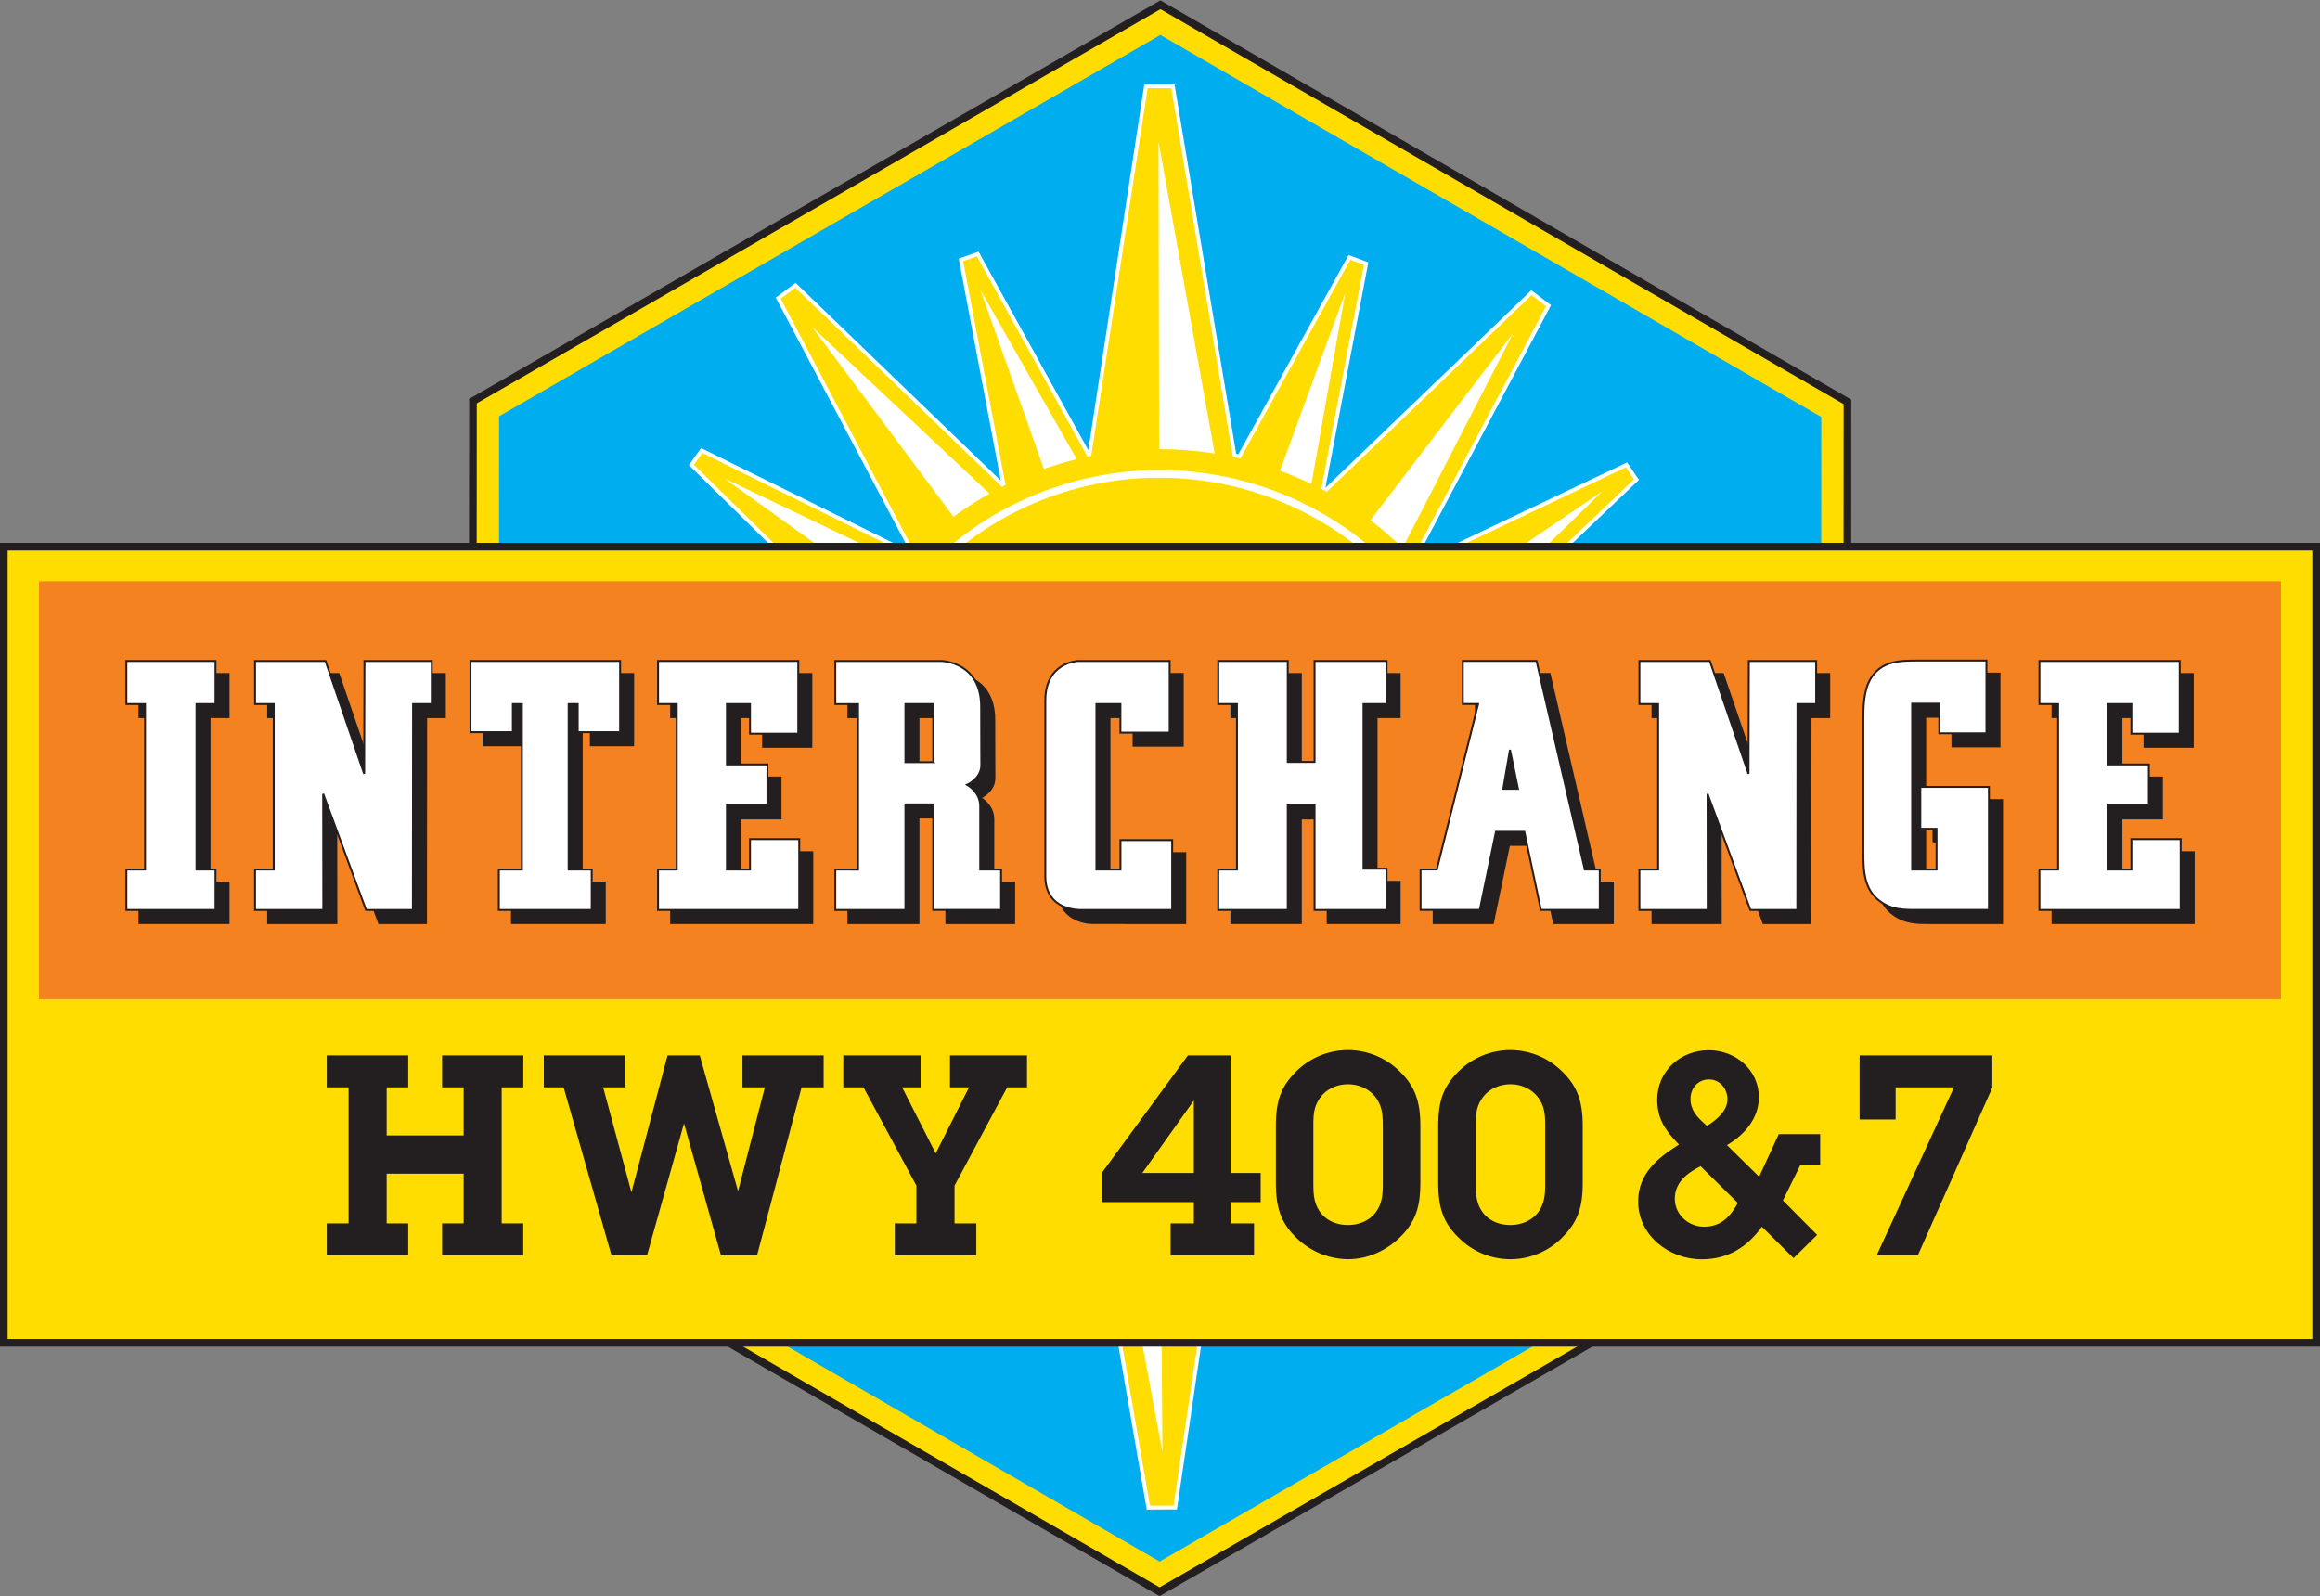 <svg id="outlined" xmlns="http://www.w3.org/2000/svg" viewBox="0 0 1211.62 833.83"><rect x="0" y="0" width="1211.62" height="833.83" fill="#808080" stroke="none"/><defs><style>.cls-1,.cls-3{fill:#fd0;}.cls-1,.cls-7,.cls-8{stroke:#231f20;}.cls-1{stroke-width:4px;}.cls-2{fill:#00aeef;}.cls-4,.cls-8{fill:#fff;}.cls-5,.cls-7{fill:#231f20;}.cls-6{fill:#f58220;}</style></defs><title>Interchange logo [Converted]</title><polygon class="cls-1" points="605.6 831.37 246.79 623.97 247 209.52 606.03 2.49 964.83 209.9 964.62 624.34 605.6 831.37"/><polygon class="cls-2" points="260.66 217.42 260.45 616.08 605.61 815.6 950.96 616.44 951.16 217.78 606.02 18.26 260.66 217.42 260.66 217.42"/><path class="cls-3" d="M566.41,594.81l-2.21-.51L507,699.09l-8.72-3.16L520,577.76c-1-.51-1.87-1-2.72-1.47L411.81,678.82l-9-6.78,68.8-131.5c-0.87-.94-1.68-1.83-2.45-2.7L361.68,589.67,356.42,582l86.22-83.08a180.71,180.71,0,0,1-19.75-82.61,182.69,182.69,0,0,1,23.53-89.65L361.1,242.82l5.42-7.52,108.26,53.52L476,287.5,406.42,155.75l9-6.7,108,104.08,0.57-.29L501.85,135.75l8.75-3.08,57.86,104.75,0.54-.11L598.48,45.08h14.06l32.19,192.75,2.49,0.58,57.52-104,8.7,3.21L691.17,254.87l0.17,0.09,1.4,0.73L799.81,152.84l8.93,6.84L738.85,291.35c0.83,0.88,1.69,1.8,2.54,2.74l108-51.3,5.2,7.68-86.49,82.37a180.64,180.64,0,0,1,20.21,83.5,183.06,183.06,0,0,1-21,85.15L853.4,585.1,848,592.65l-108-52.58c-1.26,1.37-2.63,2.8-4.14,4.33l69.25,129.19-9,6.76L689.45,578.68l-0.27.14,23,117.6-8.73,3.14L644.76,594.81c-0.89.2-1.78,0.4-2.67,0.58l-28.29,192-14.06.08Z"/><path class="cls-4" d="M611.69,46.08l32.16,192.59c1.3,0.28,2.59.59,3.87,0.89l57.47-103.87,7.1,2.62L690,255.41c1,0.5,1.91,1,2.85,1.5l107-102.75,7.57,5.8L737.64,291.51c1.19,1.26,2.38,2.53,3.54,3.82v0l107.91-51.24,4.25,6.27-86.42,82.3a181.76,181.76,0,0,1-1.15,169.67l0.65-.31,85.69,83.23-4.39,6.16L740.07,539l0.07-.45c-1.77,1.95-3.59,3.84-5.44,5.71l69.2,129.08L796.27,679,689.62,577.47l-1.94,1,0.42,0.07L711,695.77l-7.12,2.56-58.5-104.44,0.3-.32c-1.49.34-3,.68-4.49,1l-28.27,191.8-12.35.07L567.28,594c-1.21-.26-2.4-0.55-3.6-0.83L506.55,697.85l-7.11-2.58,21.65-117.74,0.54-.06c-1.51-.79-3-1.59-4.49-2.41L411.73,677.5l-7.61-5.75,68.73-131.38q-1.73-1.86-3.42-3.76L362,588.4l-4.29-6.24,86.15-83a181.58,181.58,0,0,1,3.86-172.76l-0.13.06-85.19-83.74,4.42-6.14,107.32,53.05-0.26,1.59c1.12-1.18,2.23-2.38,3.38-3.53L407.7,156l7.66-5.69,107.91,104,1.87-1L503,136.4l7.14-2.52,57.81,104.65,1.94-.4L599.34,46.08h12.35m1.69-2H597.62l-0.26,1.7-29,189.32L511.88,132.92l-0.82-1.48-1.6.56-7.14,2.52-1.62.57,0.32,1.69L522.64,251,416.75,148.92l-1.22-1.18-1.36,1-7.66,5.69-1.38,1,0.8,1.52,68.89,130.34-0.26.27L367.72,234.78,366.2,234l-1,1.37-4.42,6.14-1,1.39,1.22,1.2,84.16,82.72a183.71,183.71,0,0,0-23.28,89.47,181.67,181.67,0,0,0,19.53,82.4l-85.08,82-1.22,1.18,1,1.4,4.29,6.24,1,1.41,1.55-.75L469,539.06l1.48,1.63L402.36,670.82l-0.79,1.5,1.35,1,7.61,5.75,1.37,1,1.23-1.2L517.47,577.53l1.44,0.77L497.47,694.92l-0.31,1.67,1.59,0.58,7.11,2.58,1.61,0.59,0.82-1.51,56.4-103.37,0.83,0.19,33.08,191.13,0.29,1.67h1.69l12.35-.07h1.72l0.25-1.7L643,596.23l1.28-.28,57.89,103.36,0.83,1.48,1.59-.57,7.12-2.56,1.62-.58L713,695.39l-22.3-114.16,104.22,99.26,1.23,1.17,1.35-1,7.63-5.73,1.37-1-0.81-1.51-68.5-127.78c1.12-1.14,2.16-2.23,3.14-3.28l106.52,51.88,1.52,0.74,1-1.38,4.39-6.16,1-1.4-1.23-1.2-84.93-82.5a184.09,184.09,0,0,0,20.8-85,181.6,181.6,0,0,0-20-83.29l85.34-81.27,1.23-1.17-1-1.4-4.25-6.27-1-1.42-1.55.74L741.64,292.86l-1.56-1.68L809.22,160.9l0.79-1.5-1.34-1-7.57-5.8-1.36-1-1.24,1.19L692.56,254.46l-0.27-.14,22-115.64,0.32-1.66-1.59-.59-7.1-2.62-1.61-.59-0.83,1.5L646.71,237.26,645.6,237,613.66,45.75l-0.28-1.67h0Z"/><polygon class="cls-4" points="605.04 73.95 634.52 237.7 605.33 237.87 605.04 73.95"/><polygon class="cls-4" points="424.06 170.71 517.72 258.7 499.69 272.24 424.06 170.71"/><polygon class="cls-4" points="790.29 173.93 731.49 288.19 713.51 274.6 790.29 173.93"/><polygon class="cls-4" points="511.97 151.34 562.38 239.93 545.55 245.98 511.97 151.34"/><polygon class="cls-4" points="378.3 249.86 470.24 293.87 459.87 308.44 378.3 249.86"/><polygon class="cls-4" points="702.57 152.91 684.81 253.29 668 247.2 702.57 152.91"/><polygon class="cls-4" points="836.91 256.52 763.99 327.75 753.87 313 836.91 256.52"/><polygon class="cls-4" points="607.08 758.52 576.63 594.95 605.82 594.61 607.08 758.52"/><polygon class="cls-4" points="787.45 658.74 693.28 571.3 711.23 557.65 787.45 658.74"/><polygon class="cls-4" points="421.21 657.68 479.33 543.07 497.4 556.56 421.21 657.68"/><polygon class="cls-4" points="701.95 680.89 651.02 592.6 667.81 586.45 701.95 680.89"/><polygon class="cls-4" points="836.15 578.16 743.96 534.69 754.24 520.07 836.15 578.16"/><polygon class="cls-4" points="509.08 680.61 526.24 580.13 543.09 586.13 509.08 680.61"/><polygon class="cls-4" points="374.12 575.86 446.61 504.2 456.81 518.89 374.12 575.86"/><circle class="cls-3" cx="605.62" cy="416.33" r="181.73"/><path class="cls-4" d="M605.62,249.52a166.82,166.82,0,1,1-118,48.86,165.72,165.72,0,0,1,118-48.86m0-4A170.81,170.81,0,1,0,776.43,416.33,170.82,170.82,0,0,0,605.62,245.52h0Z"/><rect class="cls-3" x="2" y="285.52" width="1207.62" height="415.84"/><path class="cls-5" d="M1207.62,287.52V699.36H4V287.52H1207.62m4-4H0V703.36H1211.62V283.52h0Z"/><polygon class="cls-6" points="20.4 521.91 1191.22 521.91 1191.22 303.6 20.4 303.6 20.4 521.91 20.4 521.91"/><polygon class="cls-7" points="1119.96 461 1107.91 461 1107.91 427.49 1129.07 427.49 1129.07 406.1 1107.91 406.1 1107.91 374.57 1119.96 374.57 1119.96 390.05 1145.17 390.05 1145.17 352.04 1071.94 352.04 1071.94 374.57 1081.7 374.57 1081.7 461 1071.94 461 1071.94 482.13 1145.67 482.13 1145.67 445.11 1119.96 445.11 1119.96 461"/><path class="cls-7" d="M1009.71,439.7h8.49V461h-12.75V374.39h14.19v15.43h24.61v-38h-35.8c-9.28,0-19,0-24.74,9.58C980,367.89,980,376.55,980,383.92v67.44c0,11.05.49,20.08,8.63,26.16,6.18,4.61,12.7,4.61,18.88,4.61h38.08V417.87h-35.84V439.7Z"/><polygon class="cls-7" points="920.01 410.99 899.81 352.04 863.03 352.04 863.03 374.57 872.79 374.57 872.79 461 863.03 461 863.03 482.13 898.67 482.13 898.61 421.48 920.98 482.13 945.46 482.13 945.56 374.57 955.32 374.57 955.32 352.04 920.17 352.04 920.01 410.99"/><path class="cls-7" d="M834.51,461L809.28,352h-38.5v22.53h8L757.2,461h-8.46v21.13h30.92l8.46-40.81h14.81l8.63,40.81h30.76V461h-7.81Zm-42.58-42.16,3.49-20.36,4.18,20.36h-7.66Z"/><polygon class="cls-7" points="693.37 404.81 679.37 404.81 679.37 352.04 643.08 352.04 643.08 374.57 652.84 374.57 652.84 461 643.08 461 643.08 482.13 679.37 482.13 679.37 427.52 693.37 427.52 693.37 482.13 730.97 482.13 730.97 460.56 718.92 460.56 718.92 374.57 730.97 374.57 730.97 352.04 693.37 352.04 693.37 404.81"/><path class="cls-7" d="M592,461H579.45V374.57H592v14.92H617.7V352H570s-17.25.42-17.25,20.69V464.5c0,18.41,18.57,17.63,18.57,17.63H619V445.61H592V461Z"/><polygon class="cls-7" points="398.52 461 386.47 461 386.47 427.49 407.63 427.49 407.63 406.1 386.47 406.1 386.47 374.57 398.52 374.57 398.52 390.05 423.73 390.05 423.73 352.04 350.5 352.04 350.5 374.57 360.26 374.57 360.26 461 350.5 461 350.5 482.13 424.23 482.13 424.23 445.11 398.52 445.11 398.52 461"/><path class="cls-7" d="M518.76,427.83c0-7.44-6.84-11.12-6.84-11.12s7.42-3.24,7.42-10.29c0-4.78-.08-11.55-0.08-30.51,0-23.45-20.65-23.87-20.65-23.87H443.07v22.53h11.88V461H443.07v21.13h36.62V427h14.53l0,55.14,35.44,0V461H518.76V427.83Zm-24.54-22.91H479.69V374.57h14.53v30.35Z"/><polygon class="cls-7" points="252.54 389.26 274.68 389.26 274.68 374.57 279.4 374.57 279.4 461 267.36 461 267.36 482.13 315.86 482.13 315.86 461 303.82 461 303.82 374.57 308.55 374.57 308.55 389.26 330.68 389.26 330.68 352.04 252.54 352.04 252.54 389.26"/><polygon class="cls-7" points="197.02 410.99 176.82 352.04 140.04 352.04 140.04 374.57 149.8 374.57 149.8 461 140.04 461 140.04 482.13 175.68 482.13 175.61 421.48 197.99 482.13 222.47 482.13 222.57 374.57 232.33 374.57 232.33 352.04 197.17 352.04 197.02 410.99"/><polygon class="cls-7" points="72.84 374.57 82.6 374.57 82.6 461 72.84 461 72.84 482.13 119.38 482.13 119.38 461 109.46 461 109.46 374.57 119.38 374.57 119.38 352.04 72.84 352.04 72.84 374.57"/><polygon class="cls-8" points="1113.12 454.17 1101.07 454.17 1101.07 420.65 1122.23 420.65 1122.23 399.26 1101.07 399.26 1101.07 367.74 1113.12 367.74 1113.12 383.21 1138.34 383.21 1138.34 345.2 1065.1 345.2 1065.1 367.74 1074.86 367.74 1074.86 454.17 1065.1 454.17 1065.1 475.29 1138.84 475.29 1138.84 438.27 1113.12 438.27 1113.12 454.17"/><path class="cls-8" d="M1002.87,432.86h8.49v21.3H998.61V367.55h14.19V383h24.61V345h-35.8c-9.28,0-19,0-24.74,9.58-3.74,6.45-3.74,15.11-3.74,22.48v67.44c0,11.06.49,20.08,8.63,26.16,6.18,4.61,12.7,4.61,18.88,4.61h38.08V411h-35.84v21.84Z"/><polygon class="cls-8" points="913.17 404.16 892.98 345.2 856.19 345.2 856.19 367.74 865.96 367.74 865.96 454.17 856.19 454.17 856.19 475.29 891.84 475.29 891.77 414.64 914.14 475.29 938.63 475.29 938.72 367.74 948.49 367.74 948.49 345.2 913.33 345.2 913.17 404.16"/><path class="cls-8" d="M827.67,454.17l-25.23-109h-38.5v22.53h8l-21.56,86.43H741.9v21.13h30.92l8.46-40.81h14.81l8.63,40.81h30.76V454.17h-7.81ZM785.1,412l3.49-20.36L792.76,412H785.1Z"/><polygon class="cls-8" points="686.53 397.97 672.53 397.97 672.53 345.2 636.24 345.2 636.24 367.73 646 367.73 646 454.17 636.24 454.17 636.24 475.29 672.53 475.29 672.53 420.68 686.53 420.68 686.53 475.29 724.13 475.29 724.13 453.72 712.09 453.72 712.09 367.73 724.13 367.73 724.13 345.2 686.53 345.2 686.53 397.97"/><path class="cls-8" d="M585.14,454.17H572.61V367.73h12.53v14.93h25.72V345.2H563.17s-17.25.42-17.25,20.69v91.77c0,18.4,18.57,17.63,18.57,17.63h47.68V438.78h-27v15.39Z"/><polygon class="cls-8" points="391.68 454.17 379.63 454.17 379.63 420.65 400.79 420.65 400.79 399.26 379.63 399.26 379.63 367.74 391.68 367.74 391.68 383.21 416.9 383.21 416.9 345.2 343.66 345.2 343.66 367.74 353.42 367.74 353.42 454.17 343.66 454.17 343.66 475.29 417.4 475.29 417.4 438.27 391.68 438.27 391.68 454.17"/><path class="cls-8" d="M511.92,421c0-7.44-6.84-11.11-6.84-11.11s7.42-3.24,7.42-10.29c0-4.78-.09-11.55-0.09-30.51,0-23.45-20.65-23.87-20.65-23.87H436.23v22.53h11.88v86.43H436.23v21.13h36.62V420.13h14.53l0,55.14,35.44,0V454.17H511.92V421Zm-24.54-22.91H472.85V367.74h14.53v30.35Z"/><polygon class="cls-8" points="245.71 382.42 267.84 382.42 267.84 367.74 272.56 367.74 272.56 454.17 260.52 454.17 260.52 475.29 309.02 475.29 309.02 454.17 296.98 454.17 296.98 367.74 301.71 367.74 301.71 382.42 323.85 382.42 323.85 345.2 245.71 345.2 245.71 382.42"/><polygon class="cls-8" points="190.18 404.16 169.99 345.2 133.2 345.2 133.2 367.74 142.97 367.74 142.97 454.17 133.2 454.17 133.2 475.29 168.84 475.29 168.78 414.64 191.15 475.29 215.63 475.29 215.73 367.74 225.49 367.74 225.49 345.2 190.34 345.2 190.18 404.16"/><polygon class="cls-8" points="66 367.74 75.76 367.74 75.76 454.17 66 454.17 66 475.29 112.55 475.29 112.55 454.17 102.62 454.17 102.62 367.74 112.55 367.74 112.55 345.2 66 345.2 66 367.74"/><path class="cls-5" d="M242.15,567.92H230.89V551.24h42.41v16.67H262V639h11.26v16.66H230.89V639h11.26v-26H201.94v26H213.2v16.66H170.65V639h11.4V567.92h-11.4V551.24H213.2v16.67H201.94v25.15h40.21V567.92Z"/><path class="cls-5" d="M395.38,655.65H376.52l-19.3-68.87-19.3,68.87H319.35l-25-87.73H284V551.24h42.4v16.67H315l14.77,54.83,18.86-71.5h16.82l20,70.92,14-54.25h-11.7V551.24h42.4v16.67H418.63Z"/><path class="cls-5" d="M498.47,639h11.41v16.66H467.32V639h11.26V619.24l-27.64-51.32H440.41V551.24h40.36v16.67h-9.65l17.55,34.51,17.4-34.51h-9.94V551.24h40.21v16.67H526l-27.49,51.32V639Z"/><path class="cls-5" d="M658.43,627.87H642.78V639h12.14v16.66H611.35V639h12.14V627.87H575.37V612.66l45-61.41h22.37v61.41h15.65v15.21Zm-34.95-53.08-26.91,37.87h26.91V574.78Z"/><path class="cls-5" d="M741.77,617.63c0,11.26-1.75,19.45-9.8,27.78-7.46,7.6-17.4,12.28-28.07,12.28a39.11,39.11,0,0,1-26.46-10.82c-9.06-8.48-11.11-17.11-11.11-29.25V588.39c0-11.26,1.61-19.45,9.65-27.79a38.35,38.35,0,0,1,54.54-1.46c9.07,8.48,11.26,17.11,11.26,29.25v29.24Zm-55.86.29c0,5.41.15,10.23,3.36,14.91,3.36,4.83,8.92,7,14.77,7,6.14,0,12.14-2.63,15.35-8,2.63-4.38,2.78-8.92,2.78-13.89V588.39c0-5.41-.15-10.24-3.51-14.92s-8.92-7.16-14.62-7.16c-6.14,0-12.14,2.78-15.35,8.19-2.78,4.38-2.78,8.92-2.78,13.89v29.54Z"/><path class="cls-5" d="M826.57,617.63c0,11.26-1.75,19.45-9.8,27.78a38,38,0,0,1-54.54,1.46c-9.07-8.48-11.11-17.11-11.11-29.25V588.39c0-11.26,1.61-19.45,9.65-27.79a38.35,38.35,0,0,1,54.54-1.46c9.07,8.48,11.26,17.11,11.26,29.25v29.24Zm-55.86.29c0,5.41.15,10.23,3.36,14.91,3.37,4.83,8.92,7,14.77,7,6.15,0,12.14-2.63,15.36-8,2.63-4.38,2.78-8.92,2.78-13.89V588.39c0-5.41-.14-10.24-3.51-14.92s-8.92-7.16-14.62-7.16c-6.14,0-12.13,2.78-15.35,8.19-2.78,4.38-2.78,8.92-2.78,13.89v29.54Z"/><path class="cls-5" d="M936.67,657.11l-16.52-16.38c-7.9,10.83-17.84,17-31.44,17-17.11,0-33.19-12.43-33.19-30.27,0-14.33,10.09-22.67,21.35-29.68l-1-1c-6.43-6.73-10.38-12.73-10.38-22.37,0-15.06,12.14-25.88,26.9-25.88,14,0,26.18,10.24,26.18,24.56,0,11.11-7.61,19.74-16.67,25l16.81,16.52,10.24-22.23h21.64v16.23H940.18L931.12,627,949,645Zm-48.55-48c-6.87,3.51-13.45,8.34-13.45,17,0,8.33,7.17,14.62,15.21,14.62,8.92,0,13.75-5.26,17.7-12.42Zm3.37-21.05c4.82-3.07,10.67-7.75,10.67-13.9,0-5.55-3.95-10.38-9.65-10.38s-9.65,4.53-9.65,10.24,3.36,9.36,7.31,12.87Z"/><path class="cls-5" d="M1040.49,551.24v16.82l-38.89,87.58H980.1l40.36-87.73H990v16.81H971.18V551.24h69.31Z"/></svg>